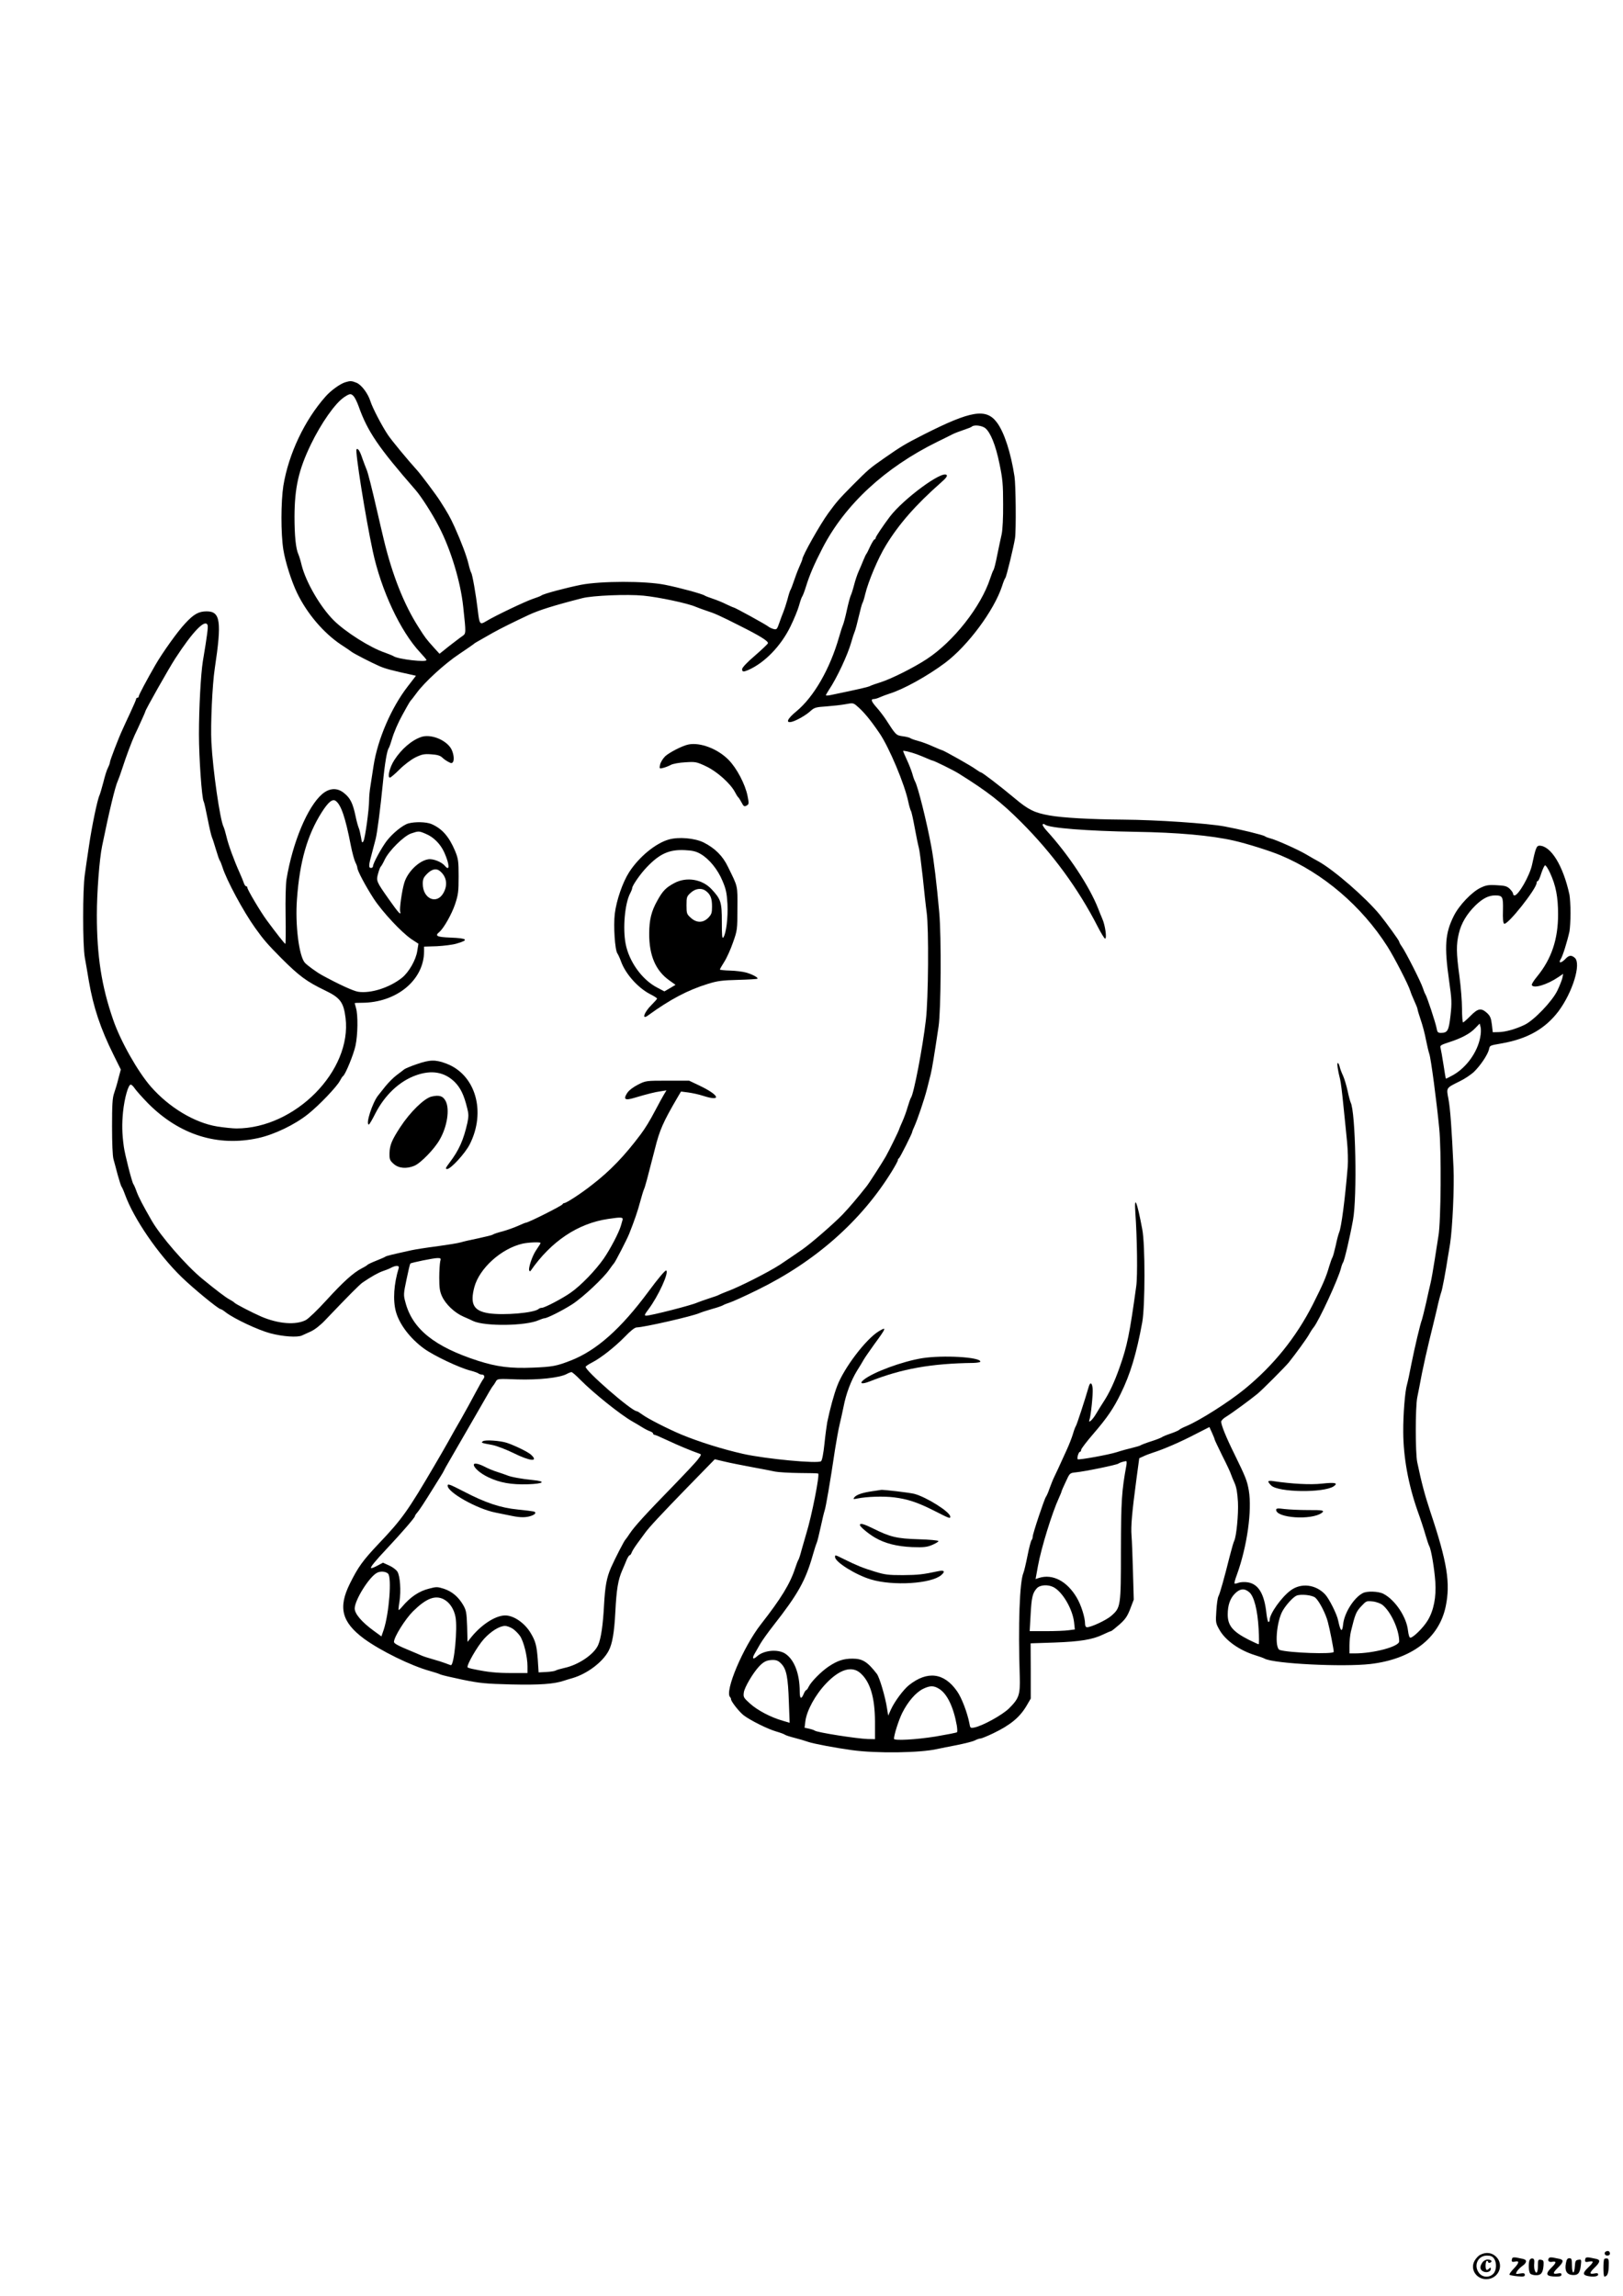 <?xml version="1.0" standalone="no"?>
<!DOCTYPE svg PUBLIC "-//W3C//DTD SVG 20010904//EN"
 "http://www.w3.org/TR/2001/REC-SVG-20010904/DTD/svg10.dtd">
<svg version="1.0" xmlns="http://www.w3.org/2000/svg"
 width="1240pt" height="1754pt" viewBox="0 0 1240 1754"
 preserveAspectRatio="xMidYMid meet">

<g transform="translate(0,1754) scale(0.1,-0.1)"
fill="#000000" stroke="none">
<path d="M2638 14620 c-38 -11 -109 -62 -149 -107 -162 -182 -284 -440 -324
-683 -19 -123 -20 -366 0 -490 15 -93 62 -241 105 -330 76 -157 202 -305 335
-394 39 -25 75 -50 81 -55 18 -14 154 -84 214 -110 47 -20 92 -32 252 -67 l26
-6 -64 -83 c-125 -162 -229 -403 -260 -605 -8 -52 -19 -123 -24 -156 -6 -34
-10 -82 -10 -107 0 -68 -30 -289 -43 -312 -10 -17 -12 -14 -19 30 -5 28 -12
59 -17 70 -5 11 -17 53 -25 93 -20 95 -40 136 -85 172 -53 45 -113 42 -170 -6
-111 -96 -225 -367 -272 -650 -6 -34 -9 -159 -7 -278 2 -119 1 -216 -2 -216
-5 0 -68 80 -141 179 -47 63 -149 235 -149 250 0 6 -4 11 -9 11 -5 0 -13 10
-17 22 -4 13 -19 50 -34 83 -41 91 -86 213 -100 275 -7 30 -17 63 -22 74 -27
52 -82 434 -93 646 -7 133 7 442 26 565 54 359 43 435 -62 435 -61 0 -99 -21
-165 -93 -56 -59 -173 -223 -226 -315 -68 -118 -128 -231 -128 -241 0 -6 -4
-11 -10 -11 -5 0 -10 -4 -10 -10 0 -5 -21 -53 -46 -107 -25 -54 -52 -111 -59
-128 -29 -62 -95 -234 -95 -247 0 -7 -7 -26 -15 -42 -9 -16 -24 -65 -35 -110
-12 -45 -25 -90 -30 -101 -16 -33 -59 -240 -80 -385 -11 -74 -26 -173 -32
-220 -17 -114 -17 -542 0 -635 7 -38 21 -119 31 -180 34 -198 89 -363 188
-562 l56 -113 -18 -67 c-9 -38 -24 -88 -33 -113 -13 -36 -16 -89 -16 -255 0
-125 4 -226 11 -250 6 -22 21 -76 32 -119 12 -43 25 -84 29 -90 5 -6 17 -33
27 -61 67 -185 253 -456 432 -630 87 -85 282 -245 298 -245 5 0 23 -11 40 -25
66 -50 247 -135 341 -160 95 -25 208 -33 242 -16 9 4 39 18 66 30 29 13 73 47
108 84 185 194 266 275 288 290 69 47 120 75 154 87 21 7 50 18 64 26 38 20
65 18 58 -3 -37 -121 -45 -243 -22 -330 26 -98 109 -207 216 -285 75 -54 268
-146 355 -168 28 -7 54 -17 60 -21 5 -5 17 -9 27 -9 19 0 24 -19 9 -36 -5 -5
-31 -52 -59 -104 -27 -52 -76 -140 -107 -195 -32 -55 -78 -136 -102 -180 -25
-44 -70 -123 -101 -175 -205 -350 -250 -414 -427 -600 -124 -131 -159 -180
-222 -307 -91 -183 -62 -294 107 -420 127 -93 361 -208 507 -248 32 -9 67 -20
78 -26 11 -5 88 -23 170 -40 133 -27 175 -31 370 -36 218 -5 329 3 405 29 8 3
38 12 66 20 111 33 229 122 274 208 28 52 43 140 51 294 9 177 21 248 53 321
12 28 28 65 35 83 8 17 17 32 22 32 4 0 10 8 14 18 3 11 23 43 45 73 22 30 48
65 58 79 29 41 117 136 329 354 l204 209 72 -17 c40 -10 133 -28 207 -42 74
-14 156 -29 181 -35 25 -5 109 -10 185 -11 76 0 142 -2 145 -4 13 -7 -49 -324
-91 -459 -10 -33 -26 -89 -36 -125 -9 -36 -20 -69 -24 -75 -4 -5 -15 -34 -25
-64 -39 -120 -108 -232 -262 -429 -135 -173 -279 -513 -235 -556 4 -4 7 -11 7
-16 0 -17 64 -98 97 -123 51 -39 184 -105 247 -123 31 -9 61 -20 66 -24 6 -5
39 -16 75 -25 36 -9 83 -23 105 -31 40 -14 210 -46 335 -63 189 -26 522 -21
652 9 24 5 91 19 150 30 59 12 120 27 135 35 16 8 35 15 44 15 8 0 52 18 98
40 131 63 202 122 254 210 l32 55 0 211 -1 211 181 6 c199 7 293 23 372 61 29
14 57 26 61 26 4 0 33 23 64 50 46 41 61 63 83 120 l27 71 -6 212 c-3 117 -8
241 -11 277 -6 71 4 180 37 428 l22 163 31 14 c16 8 50 21 75 29 82 26 213 83
322 140 l108 55 20 -44 c11 -24 20 -47 20 -51 0 -3 27 -60 59 -125 33 -65 63
-129 66 -141 4 -13 17 -43 28 -68 14 -32 21 -74 25 -143 5 -94 -12 -264 -28
-296 -5 -9 -20 -61 -34 -116 -43 -172 -76 -289 -87 -309 -6 -10 -13 -60 -16
-111 -6 -90 -5 -94 25 -147 46 -80 152 -155 272 -192 30 -9 63 -21 72 -26 71
-39 598 -65 808 -41 315 37 524 196 575 438 38 179 12 340 -117 725 -44 134
-67 221 -100 378 -15 72 -15 418 0 495 7 33 23 116 36 185 14 69 39 181 56
250 17 69 43 175 57 235 13 61 29 119 33 130 8 16 36 166 54 285 3 14 9 54 15
90 18 118 33 433 26 580 -13 291 -25 457 -39 527 -16 85 -19 81 86 133 38 18
87 51 111 74 48 47 102 127 113 169 7 32 3 30 99 47 197 35 331 112 432 245
108 145 175 363 125 408 -26 23 -45 21 -72 -8 -31 -33 -57 -35 -36 -2 15 22
50 135 67 212 4 22 8 85 8 140 0 55 -4 118 -8 140 -48 222 -142 375 -230 375
-22 0 -30 -23 -56 -146 -18 -84 -104 -234 -134 -234 -6 0 -11 6 -11 13 0 8
-12 24 -26 38 -21 20 -38 24 -99 27 -62 4 -82 0 -122 -19 -68 -32 -166 -135
-206 -216 -66 -132 -73 -230 -36 -492 21 -148 22 -172 11 -269 -13 -115 -22
-132 -73 -132 -23 0 -28 5 -33 35 -8 43 -75 246 -86 260 -4 6 -13 28 -20 50
-15 46 -130 273 -160 315 -11 15 -20 32 -20 37 0 8 -96 141 -146 203 -108 132
-352 344 -471 410 -21 11 -63 35 -93 53 -64 38 -231 112 -275 123 -16 4 -35
11 -41 16 -13 10 -190 53 -308 75 -132 24 -515 50 -774 52 -251 2 -464 14
-564 32 -113 20 -161 43 -263 129 -115 96 -251 200 -261 200 -4 0 -21 11 -38
23 -31 24 -250 147 -260 147 -3 0 -34 13 -68 28 -35 16 -85 35 -113 42 -27 7
-55 17 -61 22 -6 4 -32 11 -58 14 -50 7 -52 10 -126 125 -17 26 -48 67 -70 92
-43 48 -50 67 -24 67 9 0 30 6 47 14 18 8 50 20 72 27 105 32 290 134 425 235
174 130 375 401 436 587 9 29 20 57 25 62 9 12 64 240 74 304 9 64 6 406 -4
471 -28 182 -78 337 -134 412 -82 111 -197 92 -557 -90 -144 -73 -177 -93
-303 -181 -116 -81 -120 -85 -242 -207 -106 -107 -123 -127 -186 -213 -63 -86
-199 -327 -199 -353 0 -4 -11 -31 -24 -60 -13 -29 -31 -78 -41 -108 -10 -30
-21 -59 -25 -65 -4 -5 -15 -39 -24 -75 -10 -36 -24 -78 -31 -95 -7 -16 -21
-54 -31 -83 -17 -49 -20 -53 -44 -47 -14 4 -32 12 -40 19 -18 15 -256 146
-266 146 -3 0 -27 11 -53 23 -25 13 -71 32 -101 42 -30 10 -59 21 -65 25 -17
13 -194 61 -305 83 -151 30 -488 29 -640 0 -119 -24 -288 -69 -304 -82 -6 -5
-36 -16 -66 -26 -56 -19 -284 -127 -355 -170 -49 -30 -52 -26 -65 87 -14 117
-41 271 -50 283 -4 6 -13 35 -20 65 -15 63 -55 169 -107 285 -35 76 -51 105
-112 200 -29 46 -145 200 -172 230 -75 83 -196 229 -226 274 -46 69 -117 205
-133 256 -19 60 -68 125 -106 141 -37 15 -47 16 -86 4z m65 -108 c9 -10 25
-43 36 -73 69 -195 150 -314 435 -641 44 -50 131 -186 180 -282 90 -173 165
-420 185 -611 22 -204 22 -203 -5 -223 -14 -9 -59 -44 -101 -76 l-75 -60 -42
46 c-62 69 -67 76 -119 158 -110 172 -199 396 -264 665 -13 55 -35 147 -48
205 -43 188 -75 315 -85 335 -5 11 -18 47 -30 79 -20 61 -35 84 -46 74 -12
-13 67 -512 124 -778 64 -299 211 -613 363 -775 24 -26 46 -51 47 -56 8 -21
-219 5 -252 29 -6 4 -36 16 -66 27 -111 37 -302 158 -391 247 -102 102 -211
290 -244 419 -8 35 -20 73 -25 84 -20 42 -30 144 -30 289 1 223 32 358 125
551 79 163 185 314 253 360 44 30 54 31 75 7z m4824 -242 c40 -32 80 -129 109
-272 24 -115 28 -156 28 -308 1 -101 -4 -198 -11 -230 -7 -30 -22 -102 -34
-160 -11 -58 -24 -109 -29 -115 -4 -5 -15 -34 -25 -64 -70 -215 -280 -482
-485 -616 -99 -65 -269 -150 -350 -176 -36 -11 -73 -24 -82 -29 -15 -8 -73
-22 -300 -69 -21 -5 -38 -5 -38 -2 0 4 11 22 23 41 60 89 144 268 171 365 9
33 21 69 26 80 5 11 19 63 31 115 12 52 25 100 29 105 4 6 13 35 20 65 23 97
99 278 159 375 99 162 226 307 415 474 45 39 56 55 48 63 -35 35 -328 -182
-432 -317 -50 -66 -110 -155 -110 -164 0 -6 -4 -11 -8 -11 -5 0 -19 -24 -33
-52 -13 -29 -26 -55 -29 -58 -3 -3 -14 -25 -24 -50 -10 -25 -26 -63 -36 -85
-10 -22 -26 -69 -35 -105 -9 -35 -21 -72 -26 -81 -4 -9 -18 -59 -29 -110 -11
-52 -25 -103 -30 -114 -5 -11 -18 -51 -29 -90 -70 -245 -193 -459 -328 -570
-67 -55 -83 -90 -35 -79 37 9 111 51 147 85 27 24 40 28 120 33 50 4 115 11
146 17 53 10 58 10 84 -12 53 -45 101 -102 174 -209 74 -108 194 -393 221
-527 7 -32 16 -62 20 -68 4 -5 17 -64 29 -130 12 -66 26 -133 31 -150 5 -16
18 -118 30 -225 11 -107 24 -229 30 -270 17 -123 13 -663 -6 -820 -25 -216
-93 -568 -114 -595 -4 -5 -15 -37 -25 -70 -9 -33 -28 -84 -41 -113 -13 -29
-24 -55 -24 -57 0 -7 -75 -161 -103 -210 -22 -39 -128 -205 -147 -228 -67 -85
-134 -164 -184 -216 -67 -69 -239 -219 -307 -266 -43 -30 -141 -97 -169 -115
-89 -58 -314 -172 -405 -205 -27 -10 -54 -22 -60 -25 -5 -4 -41 -17 -80 -29
-38 -13 -79 -27 -90 -32 -40 -19 -352 -99 -388 -99 -16 0 -13 8 17 48 76 101
159 283 136 297 -7 4 -62 -61 -135 -160 -211 -285 -397 -451 -595 -528 -108
-42 -139 -48 -289 -54 -171 -7 -273 6 -418 52 -334 108 -503 243 -556 449 -15
54 -14 64 9 173 13 64 26 118 29 121 7 7 177 42 208 42 25 0 27 -2 20 -27 -3
-16 -7 -71 -7 -123 0 -76 4 -105 21 -142 28 -61 95 -125 163 -155 30 -13 64
-28 75 -34 90 -42 404 -38 502 7 17 7 36 14 42 14 21 0 140 60 213 107 82 53
241 202 284 266 16 23 32 44 35 47 8 6 100 184 116 225 38 95 67 179 84 245
11 41 24 84 29 95 9 19 27 87 84 310 36 144 62 203 173 393 l26 44 55 -7 c30
-4 82 -15 115 -26 143 -46 125 5 -28 78 l-80 38 -165 0 c-163 0 -166 0 -225
-30 -37 -19 -69 -43 -83 -64 -32 -49 -17 -59 55 -37 101 30 157 44 201 50 l44
7 -20 -33 c-11 -18 -40 -72 -65 -119 -43 -82 -77 -137 -112 -184 -122 -163
-233 -279 -372 -386 -85 -67 -196 -139 -212 -139 -5 0 -11 -4 -13 -9 -4 -11
-262 -141 -281 -141 -4 0 -30 -11 -59 -24 -29 -13 -82 -32 -118 -42 -36 -9
-69 -20 -75 -25 -5 -4 -55 -16 -110 -28 -55 -11 -116 -25 -135 -31 -19 -6
-100 -19 -180 -30 -80 -10 -167 -24 -195 -30 -150 -33 -191 -43 -200 -49 -5
-4 -37 -18 -70 -31 -33 -13 -62 -27 -65 -30 -3 -4 -23 -17 -45 -28 -66 -34
-143 -104 -270 -243 -70 -77 -137 -141 -159 -153 -77 -39 -208 -29 -338 26
-67 29 -201 98 -208 108 -3 4 -18 14 -35 23 -28 14 -109 76 -210 159 -124 102
-317 324 -386 444 -68 118 -99 178 -115 221 -9 26 -21 53 -25 58 -11 14 -66
231 -73 286 -14 102 -15 172 -6 265 11 106 40 209 59 209 6 0 20 -13 31 -30
11 -16 56 -67 101 -113 239 -241 533 -334 844 -265 122 27 278 102 379 183 83
66 220 209 243 254 9 17 19 33 24 36 18 12 81 166 95 232 18 82 20 235 4 288
-5 19 -10 36 -10 37 0 2 24 3 53 3 266 0 476 173 477 392 l0 37 98 3 c53 3
121 11 150 20 98 28 85 41 -48 46 -103 4 -120 13 -83 43 33 28 93 133 120 212
24 73 27 96 27 212 0 118 -3 136 -27 195 -47 111 -100 171 -182 206 -40 16
-124 18 -175 4 -43 -12 -120 -75 -165 -133 -39 -51 -105 -172 -105 -193 0 -8
-7 -14 -15 -14 -20 0 -19 20 6 110 11 41 24 91 29 111 12 46 36 232 55 424 15
156 32 253 45 270 4 6 15 36 24 67 15 53 49 131 81 188 8 14 24 43 36 65 12
22 25 42 28 45 4 3 23 28 43 55 60 83 216 226 328 300 58 39 107 73 110 76 3
4 23 16 45 28 22 13 67 38 100 57 55 31 166 86 271 135 80 38 199 75 414 130
79 20 342 31 465 19 116 -11 338 -58 400 -85 17 -7 52 -20 79 -29 66 -21 106
-39 260 -117 152 -76 218 -117 213 -133 -2 -6 -47 -49 -100 -95 -59 -50 -97
-91 -97 -102 0 -22 9 -23 47 -7 125 55 248 182 321 330 28 57 58 130 67 163 9
33 20 65 25 70 4 6 17 39 28 75 28 90 63 171 126 293 172 333 477 615 877 812
52 25 105 52 119 59 14 7 50 21 80 31 30 10 59 21 65 26 16 16 76 9 102 -11z
m-5941 -1505 c5 -13 -2 -73 -36 -275 -16 -99 -30 -358 -30 -559 0 -180 22
-490 36 -513 4 -6 17 -65 30 -131 13 -67 28 -131 33 -142 5 -11 19 -54 31 -95
12 -41 25 -79 30 -85 4 -5 13 -28 20 -50 31 -99 159 -337 250 -464 65 -91 94
-124 200 -231 136 -136 193 -178 332 -245 117 -56 143 -90 158 -210 50 -404
-385 -845 -834 -845 -28 0 -94 7 -146 15 -173 28 -368 145 -508 305 -100 115
-232 348 -288 512 -88 254 -124 485 -124 799 0 169 19 424 40 526 54 264 100
456 120 498 5 11 21 54 34 95 30 93 71 202 95 255 11 22 33 70 50 108 17 37
31 69 31 72 0 11 179 328 229 405 135 208 229 304 247 255z m5419 -987 c17 -6
49 -19 72 -29 24 -11 45 -19 48 -19 10 0 161 -74 200 -99 218 -136 323 -217
476 -370 240 -240 437 -509 585 -798 26 -51 52 -93 57 -93 15 0 1 102 -21 151
-10 24 -25 60 -32 79 -67 171 -227 412 -393 594 -20 22 -34 43 -31 48 3 5 11
5 18 -1 31 -26 322 -49 691 -55 324 -5 578 -28 750 -67 98 -22 280 -79 360
-113 324 -136 619 -388 815 -696 54 -85 161 -293 175 -340 4 -14 18 -48 31
-77 13 -28 24 -56 24 -61 0 -6 11 -43 25 -84 14 -40 32 -109 40 -153 9 -44 20
-91 25 -105 12 -31 56 -362 76 -570 17 -169 13 -714 -6 -820 -5 -30 -18 -113
-29 -185 -11 -71 -25 -150 -31 -175 -6 -25 -22 -94 -35 -155 -14 -60 -28 -117
-31 -125 -12 -28 -56 -214 -81 -340 -13 -69 -28 -138 -33 -155 -16 -52 -30
-232 -29 -364 1 -193 38 -398 109 -601 23 -63 50 -146 61 -185 11 -38 24 -77
29 -86 15 -27 39 -172 46 -272 8 -116 -12 -219 -58 -295 -33 -55 -111 -132
-133 -132 -7 0 -14 22 -18 56 -11 102 -98 233 -187 279 -38 20 -127 23 -159 5
-67 -35 -139 -149 -149 -235 -7 -69 -20 -60 -38 25 -9 49 -70 169 -100 201
-72 76 -182 89 -261 32 -71 -51 -163 -180 -163 -229 0 -8 -4 -14 -9 -14 -4 0
-11 28 -15 63 -16 152 -61 227 -143 240 -23 4 -54 2 -69 -3 -15 -6 -29 -8 -32
-6 -3 3 5 33 18 67 78 215 117 492 91 644 -13 75 -24 102 -111 280 -62 125
-100 219 -100 245 0 9 18 27 41 40 41 25 184 130 235 172 37 30 213 207 240
240 55 69 135 179 155 214 12 22 28 46 35 54 41 50 191 375 210 455 4 17 11
35 15 41 10 12 53 196 76 324 33 176 20 830 -18 899 -4 9 -15 49 -23 88 -9 40
-24 92 -35 116 -11 23 -23 55 -26 70 -4 15 -10 27 -14 27 -8 0 0 -56 17 -122
6 -21 17 -113 26 -205 10 -93 22 -218 28 -278 6 -61 8 -144 5 -185 -21 -253
-49 -467 -66 -505 -5 -11 -17 -56 -26 -100 -10 -44 -21 -84 -25 -90 -4 -5 -15
-37 -25 -69 -23 -81 -48 -138 -125 -291 -129 -253 -301 -466 -521 -646 -121
-99 -339 -237 -441 -281 -29 -12 -55 -25 -58 -30 -4 -4 -32 -17 -64 -28 -33
-11 -64 -24 -70 -29 -6 -4 -42 -19 -81 -31 -38 -12 -74 -26 -80 -30 -5 -4 -35
-13 -65 -20 -30 -7 -82 -21 -115 -32 -65 -21 -294 -62 -301 -55 -8 8 7 57 17
57 5 0 9 7 9 15 0 8 42 63 93 122 106 123 155 195 209 306 74 150 121 307 165
547 22 123 23 592 0 710 -40 213 -62 267 -53 130 14 -199 18 -488 7 -565 -50
-363 -69 -457 -127 -620 -39 -111 -79 -197 -124 -265 -16 -25 -42 -66 -57 -92
-27 -46 -62 -76 -49 -42 10 27 28 197 24 237 -4 44 -18 53 -29 17 -29 -100
-93 -297 -100 -305 -4 -5 -14 -32 -22 -60 -8 -27 -29 -81 -47 -120 -60 -132
-82 -180 -97 -210 -8 -16 -23 -54 -34 -84 -10 -30 -23 -59 -28 -65 -12 -16
-101 -282 -101 -304 0 -10 -4 -22 -9 -27 -5 -6 -19 -59 -31 -120 -12 -60 -26
-119 -31 -130 -29 -68 -41 -394 -28 -790 4 -142 -5 -169 -84 -247 -52 -50
-201 -132 -263 -144 -30 -6 -32 -4 -38 33 -16 81 -58 193 -94 244 -99 142
-227 158 -368 46 -43 -35 -109 -124 -137 -185 l-21 -47 -9 55 c-13 88 -58 239
-78 264 -72 93 -110 116 -186 116 -68 0 -114 -15 -182 -60 -59 -40 -135 -117
-154 -157 -6 -13 -13 -23 -17 -23 -4 0 -13 -13 -20 -30 -18 -44 -30 -37 -30
18 0 136 -41 243 -109 289 -56 38 -166 28 -218 -20 -30 -27 -39 -16 -18 20 9
15 28 49 43 75 15 26 60 89 100 140 189 241 247 344 303 543 11 39 24 79 29
90 5 11 18 65 30 120 12 55 25 111 30 125 9 24 43 220 80 470 11 69 26 152 34
185 8 33 22 96 31 140 19 99 57 199 102 273 20 31 43 70 52 86 9 16 45 67 79
115 94 128 99 140 35 101 -97 -59 -263 -277 -316 -415 -25 -64 -56 -178 -77
-280 -4 -22 -14 -95 -21 -163 -8 -77 -18 -127 -26 -134 -25 -20 -420 17 -595
56 -159 36 -334 91 -468 146 -99 41 -265 125 -305 156 -18 13 -35 24 -40 24
-39 0 -404 318 -390 340 3 6 25 20 48 32 66 33 176 120 251 197 42 44 76 71
90 71 57 1 429 86 481 110 11 5 54 19 95 31 41 11 80 25 85 29 6 4 28 13 50
20 22 7 118 50 213 97 441 216 792 526 1025 904 26 42 47 81 47 87 0 6 3 12 8
14 7 3 102 191 102 203 0 4 7 21 15 38 25 55 77 209 97 287 10 41 24 93 29
115 9 35 27 143 60 365 18 125 22 679 5 870 -19 214 -41 399 -61 505 -34 185
-103 461 -124 496 -5 9 -15 36 -21 60 -7 23 -25 70 -41 104 -16 34 -29 65 -29
68 0 6 56 -7 105 -25z m-4440 -356 c41 -30 74 -127 115 -339 11 -56 27 -114
35 -130 8 -15 15 -34 15 -41 0 -23 65 -144 126 -238 68 -103 213 -258 289
-309 l52 -34 -9 -55 c-10 -69 -65 -164 -118 -206 -95 -75 -237 -120 -333 -106
-38 6 -151 58 -277 127 -42 23 -114 76 -131 95 -45 52 -75 292 -60 487 21 288
79 488 189 662 51 80 83 105 107 87z m689 -252 c60 -25 112 -78 141 -143 40
-90 43 -148 4 -101 -25 30 -90 56 -127 50 -71 -11 -158 -96 -183 -179 -18 -58
-37 -196 -32 -218 10 -37 -11 -15 -87 93 -95 135 -97 139 -81 196 7 26 16 49
20 52 4 3 18 27 30 53 33 69 145 180 201 200 59 20 61 20 114 -3z m8589 -299
c44 -95 61 -183 61 -316 0 -189 -50 -340 -160 -474 -25 -30 -43 -59 -41 -65
11 -30 116 1 203 60 l37 25 -6 -31 c-4 -17 -21 -61 -39 -98 -40 -82 -179 -227
-251 -261 -67 -32 -144 -54 -197 -55 l-45 -1 -7 60 c-6 49 -13 65 -38 88 -44
39 -68 35 -125 -23 -27 -27 -53 -50 -57 -50 -4 0 -8 47 -8 104 0 57 -9 170
-20 251 -24 176 -25 239 -4 325 18 77 60 148 127 214 55 53 100 76 149 76 59
0 63 -9 61 -114 -2 -65 1 -97 9 -102 24 -15 248 267 248 312 0 8 4 14 9 14 5
0 17 27 27 60 11 33 24 60 29 60 6 0 23 -26 38 -59z m-8483 16 c52 -42 63
-106 28 -168 -51 -92 -158 -45 -158 70 0 36 6 49 34 77 35 35 69 43 96 21z
m7949 -1271 c-21 -113 -104 -229 -205 -287 -30 -17 -56 -30 -58 -28 -1 2 -9
51 -18 109 -9 58 -19 114 -22 125 -6 18 1 23 66 44 93 30 158 64 199 107 l34
35 7 -27 c4 -15 3 -50 -3 -78z m-6553 -1396 c-3 -11 -9 -30 -12 -42 -15 -53
-81 -179 -132 -253 -64 -91 -172 -203 -250 -258 -63 -45 -201 -117 -222 -117
-9 0 -20 -4 -25 -9 -34 -30 -265 -50 -380 -33 -117 18 -145 70 -111 200 39
144 205 294 368 332 46 10 138 14 138 5 0 -3 -15 -28 -34 -55 -31 -45 -64
-146 -51 -158 3 -3 6 -3 8 -1 157 227 362 364 594 398 101 15 115 14 109 -9z
m-321 -1221 c99 -100 307 -267 398 -318 20 -11 53 -31 74 -44 21 -13 48 -27
61 -31 12 -4 22 -12 22 -17 0 -5 5 -9 10 -9 6 0 52 -20 103 -44 79 -37 174
-77 240 -100 17 -5 16 -9 -10 -43 -15 -21 -103 -114 -194 -208 -197 -202 -292
-305 -328 -360 -14 -22 -29 -42 -32 -45 -9 -7 -79 -143 -111 -215 -33 -76 -45
-141 -53 -285 -8 -153 -23 -256 -45 -306 -31 -71 -150 -152 -258 -175 -31 -7
-62 -16 -67 -20 -6 -4 -37 -9 -70 -11 l-60 -3 -6 95 c-8 107 -17 143 -53 203
-45 78 -130 137 -196 137 -73 0 -179 -68 -257 -163 l-31 -39 -3 119 c-4 107
-7 122 -31 164 -37 62 -84 102 -147 123 -48 15 -57 16 -112 1 -77 -19 -143
-63 -207 -139 -13 -16 -25 -26 -27 -24 -1 1 1 30 7 63 13 83 5 197 -16 230
-10 15 -38 36 -64 47 l-46 21 -43 -23 c-24 -13 -45 -21 -48 -18 -7 6 30 52
125 153 106 113 210 233 210 243 0 5 8 17 18 28 15 17 52 73 127 194 12 19 34
54 48 77 15 24 27 44 27 46 0 2 23 44 52 93 95 164 161 278 216 374 82 144
100 174 110 186 5 5 14 20 21 32 11 20 15 21 164 15 160 -5 321 12 376 41 14
8 31 14 36 15 6 1 37 -26 70 -60z m4171 -651 c-36 -196 -41 -269 -42 -648 0
-435 -1 -440 -76 -505 -38 -32 -151 -85 -183 -85 -9 0 -15 10 -15 26 0 49 -30
144 -64 201 -74 125 -183 182 -287 150 l-27 -9 18 99 c25 139 108 407 160 520
11 24 20 46 20 49 0 3 14 37 32 74 31 68 31 68 77 73 66 6 314 57 326 67 9 7
36 16 59 19 4 0 5 -14 2 -31z m-5641 -829 c29 -29 8 -301 -33 -427 l-18 -52
-59 43 c-92 67 -145 130 -145 170 0 64 109 239 169 272 26 15 68 12 86 -6z
m5084 -103 c69 -36 145 -166 157 -267 l6 -56 -47 -6 c-26 -4 -104 -7 -173 -7
l-125 0 7 125 c7 133 15 167 48 203 25 26 84 30 127 8z m1496 -39 c36 -31 63
-134 71 -279 4 -65 4 -118 0 -118 -3 0 -37 15 -75 34 -122 62 -161 108 -161
193 0 71 18 123 55 160 39 39 73 42 110 10z m505 -42 c30 -27 79 -122 95 -185
16 -59 45 -210 45 -228 0 -20 -341 -8 -412 14 -42 13 -26 219 23 302 28 47 78
101 104 113 33 14 122 5 145 -16z m-6661 -11 c45 -23 79 -73 91 -135 17 -86
-10 -369 -35 -369 -2 0 -22 7 -42 15 -21 8 -65 22 -98 31 -33 9 -73 22 -90 30
-16 7 -50 22 -75 32 -100 41 -130 58 -130 70 0 37 85 173 145 233 99 98 168
126 234 93z m7170 -41 c65 -49 131 -190 131 -281 0 -40 -195 -92 -342 -92
l-38 0 0 60 c0 33 5 81 11 107 32 131 39 150 78 192 39 42 42 43 87 38 25 -2
58 -14 73 -24z m-6644 -183 c18 -11 44 -37 58 -57 29 -43 57 -158 57 -232 l0
-51 -122 0 c-115 0 -181 7 -286 29 -23 4 -46 11 -49 14 -12 13 74 162 125 218
54 59 119 99 161 99 13 0 38 -9 56 -20z m2055 -270 c39 -41 51 -104 57 -292
l6 -158 -54 16 c-91 26 -191 79 -248 130 -50 45 -53 50 -48 86 5 39 70 149
117 199 35 37 59 48 103 49 31 0 45 -7 67 -30z m603 -70 c75 -66 111 -185 112
-370 l0 -135 -55 1 c-87 3 -386 50 -405 64 -5 4 -25 11 -44 15 l-34 7 6 49
c10 82 76 203 159 290 103 108 196 136 261 79z m601 -120 c62 -37 111 -140
136 -280 4 -25 5 -48 2 -52 -4 -4 -78 -18 -165 -33 -151 -24 -317 -33 -317
-17 1 32 35 140 63 197 43 86 103 156 159 184 53 26 82 26 122 1z"/>
<path d="M3220 11911 c-73 -24 -153 -92 -208 -178 -35 -54 -54 -133 -33 -133
6 0 39 28 74 63 35 35 87 74 120 91 50 24 68 28 121 24 45 -3 68 -9 84 -24 12
-12 34 -27 48 -34 22 -12 27 -12 35 0 13 20 2 79 -20 110 -46 64 -153 103
-221 81z"/>
<path d="M5260 11853 c-46 -9 -145 -60 -178 -90 -17 -17 -35 -46 -39 -64 -6
-31 -5 -32 23 -25 16 4 43 14 59 23 17 9 67 18 111 20 77 5 85 4 159 -31 83
-39 187 -132 221 -198 9 -18 20 -35 24 -38 4 -3 15 -20 24 -37 18 -35 23 -38
46 -23 12 8 12 18 1 72 -18 88 -82 210 -144 273 -83 85 -217 136 -307 118z"/>
<path d="M5109 11127 c-101 -29 -227 -133 -302 -249 -50 -78 -97 -214 -110
-318 -11 -93 1 -277 20 -303 5 -7 18 -34 28 -62 35 -96 130 -202 224 -250 28
-14 51 -29 51 -33 0 -4 -19 -25 -41 -47 -59 -58 -79 -120 -27 -81 168 122 302
193 458 241 71 22 108 27 229 30 79 2 145 6 148 9 8 8 -40 34 -87 47 -25 7
-80 14 -123 15 -42 1 -77 5 -77 8 0 3 15 30 33 58 19 29 49 96 67 148 33 93
34 99 34 260 1 180 5 161 -72 318 -40 84 -99 142 -185 186 -68 34 -192 45
-268 23z m245 -111 c65 -38 130 -118 166 -205 27 -63 33 -93 38 -177 5 -104
-10 -224 -31 -254 -10 -14 -12 11 -12 119 0 150 -7 172 -79 249 -71 76 -190
96 -283 47 -65 -35 -89 -59 -130 -133 -47 -83 -63 -149 -63 -257 0 -164 49
-278 151 -352 l50 -36 -42 -25 -43 -25 -55 29 c-116 60 -215 199 -241 334 -23
120 -6 308 34 385 9 17 16 35 16 41 0 18 61 107 109 157 100 106 174 139 294
133 60 -3 87 -10 121 -30z m42 -284 c33 -26 44 -56 44 -117 0 -49 -4 -60 -29
-86 -40 -40 -89 -40 -133 0 -31 28 -33 33 -33 96 0 63 2 68 33 96 37 34 85 38
118 11z"/>
<path d="M3184 9411 c-45 -15 -87 -33 -95 -39 -8 -7 -34 -26 -59 -45 -24 -18
-63 -57 -87 -87 -24 -30 -48 -61 -54 -68 -43 -53 -98 -222 -71 -222 4 0 26 37
49 83 73 143 185 248 311 293 121 43 219 25 297 -52 44 -45 70 -98 95 -201 11
-42 11 -62 1 -110 -30 -132 -64 -209 -137 -305 -30 -40 -33 -48 -18 -48 28 0
139 121 173 189 126 249 45 531 -178 616 -84 32 -126 31 -227 -4z"/>
<path d="M3295 9163 c-55 -14 -162 -118 -237 -233 -64 -98 -80 -137 -82 -196
-1 -51 2 -58 32 -85 38 -34 98 -39 158 -14 48 20 153 128 193 199 58 100 78
233 46 295 -20 39 -50 49 -110 34z"/>
<path d="M7045 7165 c-152 -25 -372 -106 -445 -164 -38 -30 -16 -37 43 -14
244 97 470 138 795 142 28 1 52 5 52 10 0 35 -287 51 -445 26z"/>
<path d="M9690 6223 c0 -5 10 -19 23 -31 56 -52 397 -57 476 -6 38 26 12 32
-89 21 -88 -10 -230 -2 -372 19 -21 4 -38 2 -38 -3z"/>
<path d="M6665 6149 c-76 -11 -120 -26 -137 -46 -12 -15 -9 -16 21 -10 74 15
200 19 282 9 103 -13 179 -38 302 -100 124 -63 127 -64 127 -47 0 35 -181 149
-275 174 -36 9 -237 33 -254 30 -3 -1 -33 -5 -66 -10z"/>
<path d="M9750 6007 c0 -63 269 -81 348 -24 25 19 9 23 -105 22 -65 0 -146 4
-180 8 -52 7 -63 5 -63 -6z"/>
<path d="M6570 5891 c0 -13 63 -66 116 -97 76 -44 167 -67 284 -72 89 -3 113
0 153 17 26 11 47 24 47 29 0 5 -69 12 -152 14 -167 5 -217 17 -351 84 -69 34
-97 41 -97 25z"/>
<path d="M6380 5646 c0 -38 159 -137 274 -171 170 -51 460 -33 537 33 33 28
24 40 -23 30 -118 -25 -153 -29 -270 -30 -111 0 -137 3 -215 27 -92 28 -138
47 -237 96 -69 34 -66 33 -66 15z"/>
<path d="M3690 6531 c-17 -12 -15 -13 72 -29 32 -6 104 -34 160 -61 126 -63
196 -70 136 -14 -23 22 -126 72 -187 92 -50 16 -163 24 -181 12z"/>
<path d="M3620 6351 c0 -23 50 -67 112 -96 86 -41 174 -57 302 -53 120 4 142
22 39 32 -84 8 -171 24 -198 36 -11 5 -45 16 -75 26 -30 9 -75 28 -99 41 -45
23 -81 30 -81 14z"/>
<path d="M3420 6191 c0 -51 224 -177 365 -205 44 -9 102 -21 128 -26 63 -13
107 -13 146 1 32 11 41 27 19 33 -7 2 -61 9 -121 15 -134 13 -249 52 -414 138
-109 56 -123 61 -123 44z"/>
<path d="M12273 343 c-21 -7 -15 -33 7 -33 11 0 20 6 20 14 0 18 -11 25 -27
19z"/>
<path d="M11311 317 c-14 -6 -34 -27 -44 -45 -38 -64 11 -142 88 -142 93 0
140 107 76 171 -32 32 -77 38 -120 16z m103 -29 c23 -32 20 -90 -4 -116 -30
-32 -82 -30 -109 4 -45 57 -11 134 59 134 29 0 43 -6 54 -22z"/>
<path d="M11326 258 c-22 -31 -20 -55 4 -68 26 -14 60 -4 60 18 0 12 -3 13
-12 4 -20 -20 -28 -14 -28 23 0 19 5 35 10 35 6 0 10 -4 10 -10 0 -5 7 -7 15
-4 21 9 8 24 -20 24 -13 0 -31 -10 -39 -22z"/>
<path d="M11556 293 c-3 -3 -6 -13 -6 -21 0 -10 7 -12 25 -8 36 9 32 -11 -12
-56 -20 -21 -34 -41 -30 -44 4 -4 32 -9 62 -12 45 -4 55 -2 55 11 0 12 -8 15
-36 10 -34 -6 -36 -5 -25 15 6 11 24 30 41 42 37 26 39 48 5 55 -14 3 -36 7
-49 10 -12 2 -26 2 -30 -2z"/>
<path d="M11836 293 c-16 -17 -5 -35 19 -31 38 8 38 -5 0 -42 -53 -52 -44 -70
36 -70 28 0 39 4 39 15 0 11 -8 13 -30 8 -39 -7 -38 5 5 47 41 40 44 58 10 65
-14 3 -36 7 -49 10 -12 2 -26 2 -30 -2z"/>
<path d="M12116 293 c-3 -3 -6 -13 -6 -21 0 -11 8 -13 30 -8 39 7 38 -2 -5
-44 -41 -39 -44 -55 -12 -64 42 -11 87 -7 87 9 0 11 -8 13 -30 8 -39 -7 -38 5
5 47 41 40 44 58 10 65 -14 3 -36 7 -49 10 -12 2 -26 2 -30 -2z"/>
<path d="M11686 275 c-10 -28 -7 -90 6 -103 7 -7 27 -12 45 -12 38 0 52 20 56
77 2 33 -1 38 -20 41 -21 3 -23 0 -23 -47 0 -52 -13 -68 -25 -31 -4 11 -5 35
-3 53 2 23 -1 33 -13 35 -9 2 -19 -4 -23 -13z"/>
<path d="M11964 253 c-11 -57 5 -87 47 -91 45 -4 60 13 67 74 5 44 4 46 -19
42 -21 -3 -24 -9 -27 -50 -4 -66 -22 -60 -22 7 0 48 -3 55 -20 55 -14 0 -21
-9 -26 -37z"/>
<path d="M12257 284 c-9 -10 -9 -134 1 -134 21 1 31 21 33 75 2 47 0 61 -12
63 -8 1 -18 0 -22 -4z"/>
</g>
</svg>
